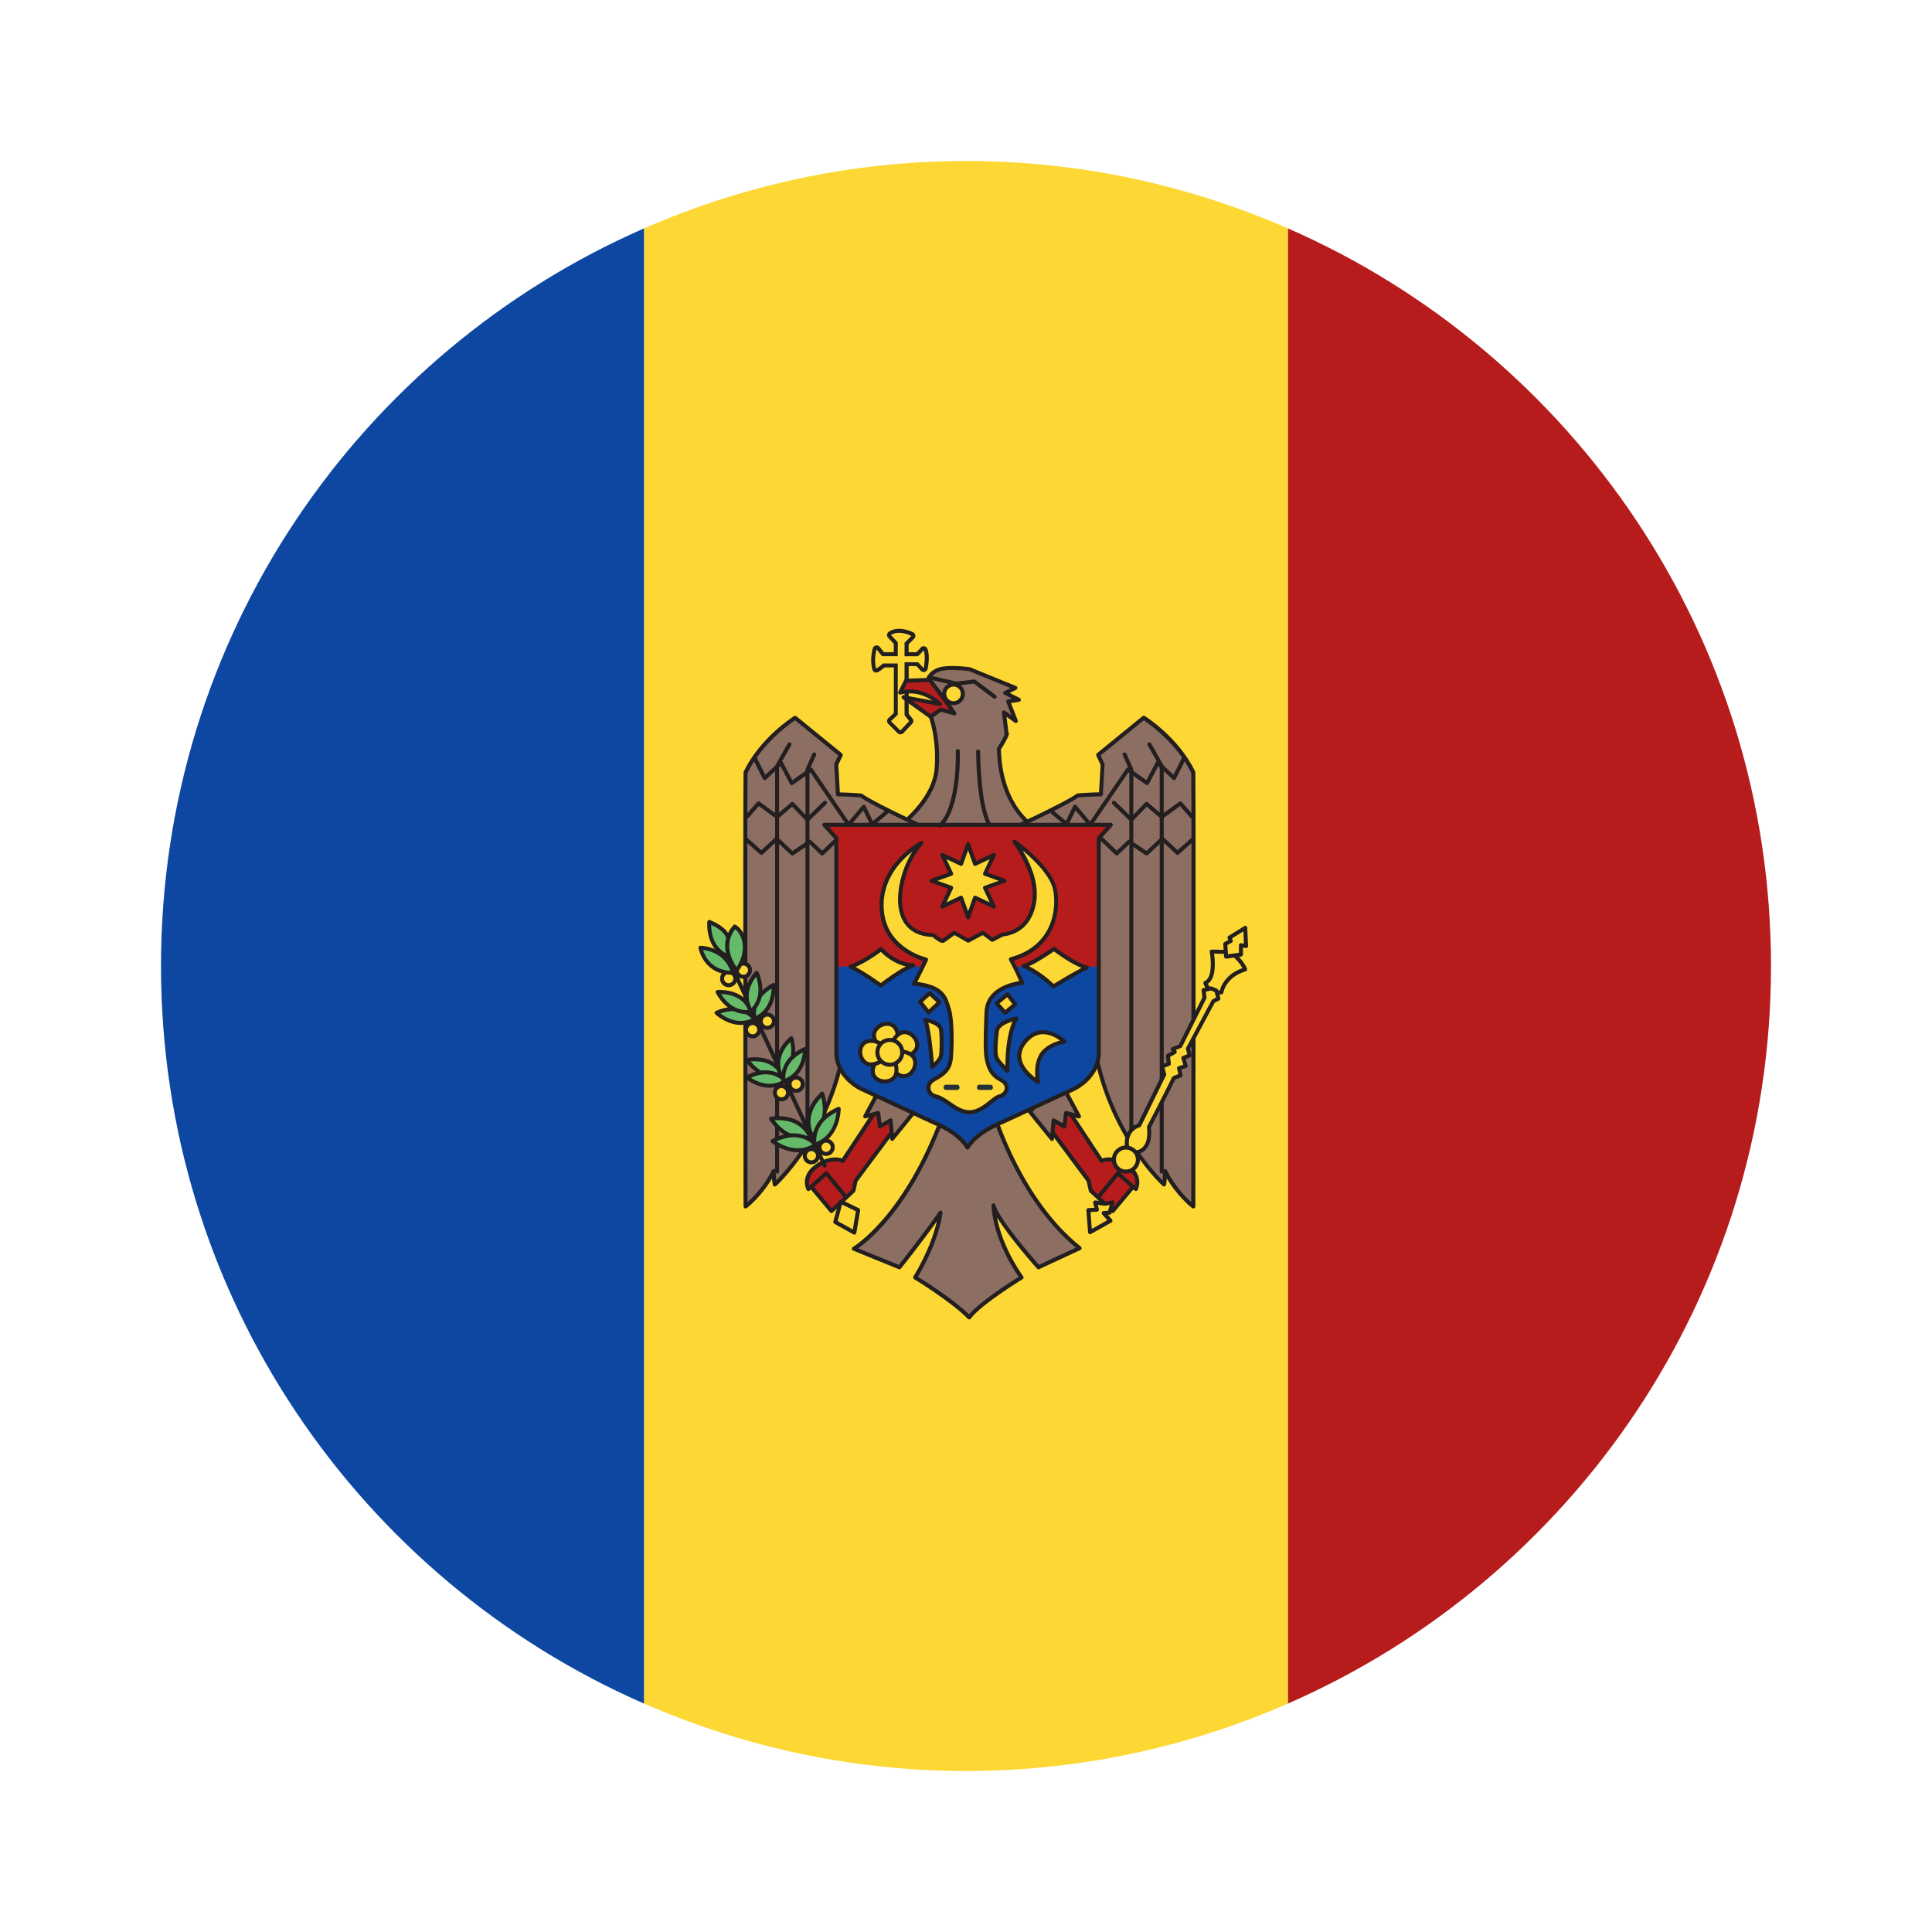 <?xml version="1.0" encoding="iso-8859-1"?>
<!-- Generator: Adobe Illustrator 26.0.1, SVG Export Plug-In . SVG Version: 6.00 Build 0)  -->
<svg version="1.1" id="Layer_1" xmlns="http://www.w3.org/2000/svg" xmlns:xlink="http://www.w3.org/1999/xlink" x="0px" y="0px"
	 viewBox="0 0 48 48" style="enable-background:new 0 0 48 48;" xml:space="preserve">
<g>
	<path style="fill:#FDD835;" d="M32,5.675C29.549,4.604,26.846,4,24,4s-5.549,0.604-8,1.675v36.649C18.451,43.396,21.154,44,24,44
		s5.549-0.604,8-1.675V5.675z"/>
</g>
<g>
	<path style="fill:#B71C1C;" d="M44,24c0-8.199-4.939-15.237-12-18.325v36.649C39.061,39.237,44,32.199,44,24z"/>
</g>
<g>
	<path style="fill:#0D47A1;" d="M4,24c0,8.199,4.939,15.237,12,18.325V5.675C8.939,8.763,4,15.801,4,24z"/>
</g>
<g>
	<g>
		<g>
			<path style="fill:#FDD835;" d="M22.369,18.197c-0.013,0-0.026-0.005-0.035-0.015l-0.232-0.231l0.169-0.229l-0.016-1.237
				l-0.312,0.049c0.011,0.004-0.06,0.07-0.15,0.121c-0.139-0.273-0.064-0.521-0.062-0.532l0.223,0.151l0.351-0.019l-0.05-0.298
				L22.1,15.812c0.071-0.118,0.147-0.14,0.235-0.14c0.168,0,0.323,0.079,0.33,0.083l-0.156,0.247l0.015,0.302l0.271-0.049
				c-0.011-0.001,0.036-0.035,0.114-0.13c0.153,0.184,0.09,0.473,0.087,0.484l-0.222-0.124l-0.301,0.016l0.05,1.267l0.105,0.116
				l-0.224,0.297C22.396,18.191,22.383,18.197,22.369,18.197L22.369,18.197z"/>
		</g>
		<g>
			<path style="fill:#231F20;" d="M22.336,15.722c0.158,0,0.306,0.077,0.306,0.077l-0.169,0.169v0.337H22.8
				c0,0,0.053-0.032,0.147-0.147c0.063,0.158,0,0.442,0,0.442l-0.137-0.147h-0.337v1.316l0.116,0.147l-0.221,0.232l-0.232-0.232
				l0.169-0.158v-1.274h-0.369c0,0-0.074,0.074-0.169,0.126c-0.063-0.232,0.011-0.474,0.011-0.474l0.137,0.168h0.39v-0.348
				l-0.169-0.179C22.197,15.737,22.267,15.722,22.336,15.722 M22.336,15.622c-0.098,0-0.184,0.025-0.255,0.073
				c-0.024,0.016-0.04,0.043-0.043,0.072c-0.003,0.029,0.007,0.058,0.027,0.079l0.141,0.15v0.208h-0.242l-0.107-0.132
				c-0.019-0.024-0.048-0.037-0.078-0.037c-0.006,0-0.013,0.001-0.019,0.002c-0.036,0.007-0.066,0.034-0.076,0.069
				c-0.003,0.011-0.081,0.273-0.011,0.529c0.008,0.03,0.029,0.054,0.058,0.066c0.012,0.005,0.026,0.008,0.039,0.008
				c0.017,0,0.034-0.004,0.049-0.013c0.068-0.038,0.125-0.084,0.159-0.114h0.23v1.131l-0.137,0.128
				c-0.02,0.018-0.031,0.044-0.032,0.071c0,0.027,0.01,0.053,0.029,0.072l0.232,0.232c0.019,0.019,0.044,0.029,0.071,0.029
				c0,0,0.001,0,0.001,0c0.027,0,0.053-0.011,0.071-0.031l0.221-0.232c0.034-0.036,0.037-0.092,0.006-0.131l-0.094-0.12v-1.182
				h0.193l0.107,0.116c0.019,0.021,0.046,0.032,0.073,0.032c0.009,0,0.018-0.001,0.026-0.003c0.036-0.01,0.063-0.039,0.071-0.075
				c0.007-0.032,0.068-0.32-0.005-0.501c-0.013-0.033-0.043-0.056-0.078-0.062c-0.005-0.001-0.01-0.001-0.015-0.001
				c-0.03,0-0.058,0.013-0.077,0.037c-0.048,0.059-0.084,0.093-0.104,0.111h-0.192v-0.196l0.139-0.139
				c0.023-0.023,0.033-0.055,0.028-0.086c-0.005-0.031-0.025-0.059-0.053-0.073C22.681,15.707,22.516,15.622,22.336,15.622
				L22.336,15.622z"/>
		</g>
	</g>
	<g>
		<path style="fill:#B71C1C;" d="M26.024,27.96l1.021,1.371l0.056,0.252l0.546,0.504l0.504-0.601l0.07,0.056
			c0,0,0.168-0.308-0.21-0.573c-0.378-0.266-0.643-0.126-0.643-0.126l-0.895-1.357L26.024,27.96z"/>
		<path style="fill:#231F20;" d="M27.646,30.137c-0.013,0-0.025-0.005-0.034-0.013l-0.545-0.504
			c-0.008-0.007-0.013-0.017-0.015-0.026l-0.054-0.241l-1.015-1.362c-0.015-0.02-0.013-0.047,0.004-0.064l0.448-0.475
			c0.01-0.011,0.021-0.02,0.041-0.016c0.015,0.001,0.029,0.01,0.037,0.022l0.873,1.322c0.095-0.031,0.338-0.075,0.653,0.146
			c0.409,0.288,0.227,0.635,0.225,0.639c-0.007,0.013-0.02,0.021-0.034,0.024c-0.012,0.005-0.029-0.001-0.041-0.01l-0.032-0.025
			l-0.472,0.564C27.675,30.131,27.657,30.139,27.646,30.137z M27.146,29.557l0.495,0.458l0.47-0.562
			c0.019-0.021,0.049-0.024,0.07-0.007l0.016,0.013c0.023-0.093,0.029-0.278-0.215-0.45c-0.345-0.242-0.582-0.127-0.592-0.123
			c-0.022,0.013-0.051,0.006-0.064-0.017l-0.86-1.304l-0.376,0.398l0.996,1.337c0.004,0.006,0.007,0.013,0.009,0.02L27.146,29.557z"
			/>
	</g>
	<g>
		<polygon style="fill:#8D6E63;" points="25.59,27.625 26.136,28.296 26.178,27.835 26.443,27.988 26.485,27.653 26.807,27.737 
			26.304,26.799 		"/>
		<path style="fill:#231F20;" d="M26.136,28.346c-0.015,0-0.029-0.007-0.039-0.019l-0.545-0.671
			c-0.016-0.019-0.015-0.046,0.001-0.063l0.713-0.825c0.011-0.014,0.023-0.021,0.043-0.018c0.017,0.002,0.031,0.012,0.039,0.026
			l0.503,0.937c0.009,0.018,0.008,0.039-0.005,0.055c-0.012,0.015-0.033,0.022-0.052,0.018l-0.267-0.07l-0.035,0.279
			c-0.002,0.017-0.013,0.031-0.027,0.039c-0.015,0.007-0.032,0.007-0.047-0.002l-0.198-0.114l-0.035,0.384
			c-0.002,0.02-0.016,0.037-0.035,0.043C26.146,28.345,26.141,28.346,26.136,28.346z M25.656,27.626l0.441,0.543l0.031-0.339
			c0.001-0.017,0.012-0.031,0.027-0.039c0.016-0.007,0.034-0.008,0.048,0.001l0.201,0.115l0.032-0.261
			c0.002-0.015,0.01-0.027,0.022-0.035c0.012-0.009,0.027-0.011,0.041-0.008l0.211,0.056l-0.415-0.771L25.656,27.626z"/>
	</g>
	<g>
		<path style="fill:#B71C1C;" d="M22.28,27.96l-1.021,1.371l-0.056,0.252l-0.546,0.504l-0.504-0.601l-0.07,0.056
			c0,0-0.168-0.308,0.21-0.573s0.643-0.126,0.643-0.126l0.895-1.357L22.28,27.96z"/>
		<path style="fill:#231F20;" d="M20.657,30.137c-0.009,0.002-0.029-0.006-0.039-0.018l-0.472-0.564l-0.032,0.025
			c-0.011,0.01-0.027,0.016-0.041,0.01c-0.015-0.003-0.027-0.012-0.034-0.024c-0.002-0.004-0.185-0.351,0.225-0.639
			c0.315-0.221,0.559-0.177,0.653-0.146l0.873-1.322c0.009-0.014,0.024-0.024,0.042-0.022c0.014,0,0.027,0.006,0.036,0.016
			l0.448,0.475c0.017,0.018,0.019,0.045,0.004,0.064l-1.015,1.362l-0.054,0.241c-0.002,0.01-0.007,0.02-0.015,0.026l-0.545,0.504
			C20.682,30.132,20.67,30.137,20.657,30.137z M20.154,29.436c0.014,0,0.028,0.006,0.039,0.018l0.47,0.562l0.495-0.458l0.053-0.236
			c0.001-0.007,0.004-0.014,0.009-0.02l0.996-1.337l-0.376-0.398l-0.86,1.304c-0.014,0.022-0.041,0.029-0.065,0.017
			c-0.009-0.004-0.246-0.12-0.591,0.123c-0.244,0.172-0.238,0.357-0.215,0.45l0.016-0.013
			C20.132,29.438,20.143,29.436,20.154,29.436z"/>
	</g>
	<g>
		<path style="fill:#8D6E63;" d="M24.709,27.723c0,0,0.629,2.112,2.112,3.287c-0.727,0.336-1.021,0.476-1.021,0.476
			s-1.021-1.147-1.119-1.539c0.056,0.937,0.699,1.79,0.699,1.79s-1.035,0.629-1.301,0.993c-0.406-0.42-1.343-0.993-1.343-0.993
			s0.518-0.811,0.629-1.609c-0.448,0.643-1.021,1.357-1.021,1.357l-1.133-0.462c0,0,1.273-0.727,2.21-3.287
			C23.786,27.793,24.709,27.723,24.709,27.723z"/>
		<path style="fill:#231F20;" d="M24.08,32.78c-0.014,0-0.026-0.005-0.036-0.015c-0.396-0.411-1.323-0.979-1.333-0.985
			c-0.012-0.007-0.02-0.019-0.023-0.031c-0.003-0.014,0-0.027,0.007-0.039c0.004-0.007,0.421-0.666,0.581-1.366
			c-0.417,0.582-0.886,1.166-0.891,1.173c-0.014,0.017-0.036,0.024-0.058,0.015l-1.133-0.462c-0.018-0.007-0.029-0.023-0.031-0.043
			c-0.001-0.019,0.008-0.037,0.025-0.046c0.013-0.008,1.269-0.752,2.188-3.262c0.008-0.021,0.024-0.033,0.055-0.032
			c0.353,0.059,1.266-0.014,1.275-0.014c0.021-0.001,0.045,0.014,0.052,0.035c0.006,0.021,0.643,2.111,2.096,3.263
			c0.013,0.011,0.021,0.027,0.019,0.045c-0.002,0.018-0.013,0.032-0.029,0.039c-0.727,0.336-1.021,0.476-1.021,0.476
			c-0.021,0.01-0.045,0.004-0.059-0.012c-0.035-0.038-0.696-0.783-0.994-1.274c0.148,0.788,0.646,1.456,0.651,1.463
			c0.008,0.012,0.012,0.025,0.009,0.04c-0.003,0.014-0.011,0.025-0.023,0.033c-0.01,0.006-1.03,0.628-1.286,0.979
			c-0.009,0.012-0.022,0.02-0.037,0.021C24.082,32.78,24.081,32.78,24.08,32.78z M22.806,31.721c0.184,0.114,0.896,0.567,1.27,0.935
			c0.276-0.329,1.036-0.81,1.233-0.933c-0.133-0.189-0.627-0.942-0.677-1.773c-0.001-0.025,0.017-0.049,0.042-0.053
			c0.025,0,0.05,0.013,0.056,0.038c0.085,0.342,0.927,1.312,1.083,1.489c0.092-0.043,0.375-0.177,0.915-0.426
			c-1.326-1.091-1.961-2.934-2.054-3.223c-0.176,0.013-0.875,0.058-1.218,0.016c-0.805,2.176-1.836,3.016-2.135,3.223l1.009,0.411
			c0.112-0.141,0.604-0.764,0.996-1.324c0.013-0.02,0.039-0.025,0.059-0.019c0.022,0.009,0.035,0.031,0.031,0.054
			C23.317,30.839,22.915,31.541,22.806,31.721z"/>
	</g>
	<g>
		<path style="fill:#8D6E63;" d="M25.902,20.682c0,0-1.043-0.411-1.085-2.075c0.253-0.4,0.19-0.39,0.19-0.39l-0.063-0.516
			l0.295,0.211l-0.19-0.484l0.263-0.042l-0.337-0.169l0.253-0.126l-1.137-0.463c0,0-0.537-0.074-0.769,0.011
			c-0.232,0.084-0.263,0.253-0.263,0.253l0.379,0.6l-0.326,0.274c0,0,0.221,0.548,0.158,1.338c-0.063,0.79-0.895,1.401-0.895,1.401
			L25.902,20.682z"/>
		<path style="fill:#231F20;" d="M25.902,20.731c-0.001,0-0.001,0-0.002,0l-3.528-0.179c-0.021-0.001-0.04-0.016-0.045-0.035
			c-0.006-0.021,0.001-0.042,0.018-0.055c0.008-0.006,0.814-0.606,0.875-1.364c0.061-0.768-0.153-1.31-0.155-1.315
			c-0.008-0.02-0.002-0.043,0.014-0.057l0.293-0.246l-0.356-0.563c-0.006-0.011-0.009-0.023-0.007-0.036
			c0.001-0.008,0.04-0.196,0.295-0.29c0.24-0.089,0.77-0.018,0.793-0.014c0.004,0.001,0.008,0.002,0.012,0.004l1.137,0.464
			c0.018,0.007,0.03,0.024,0.031,0.044c0.001,0.02-0.01,0.038-0.027,0.047l-0.163,0.081l0.248,0.124
			c0.02,0.01,0.03,0.031,0.027,0.053s-0.02,0.038-0.042,0.042l-0.202,0.032l0.167,0.426c0.008,0.021,0.002,0.044-0.016,0.058
			c-0.019,0.016-0.042,0.014-0.06,0.002l-0.202-0.146l0.047,0.387c0.019,0.028,0.039,0.068-0.187,0.427
			c0.047,1.596,1.043,2.01,1.053,2.014c0.022,0.01,0.036,0.033,0.03,0.058C25.946,20.715,25.926,20.731,25.902,20.731z
			 M22.508,20.46l3.188,0.161c-0.31-0.212-0.897-0.774-0.929-2.013c0-0.01,0.002-0.02,0.007-0.027
			c0.146-0.232,0.18-0.315,0.187-0.342c-0.002-0.005-0.004-0.01-0.005-0.016l-0.063-0.517c-0.002-0.02,0.007-0.039,0.024-0.049
			c0.017-0.012,0.038-0.009,0.055,0.002l0.158,0.113l-0.128-0.327c-0.006-0.015-0.004-0.03,0.003-0.043
			c0.008-0.014,0.021-0.022,0.036-0.025l0.11-0.018l-0.198-0.099c-0.017-0.009-0.027-0.026-0.027-0.045s0.011-0.036,0.027-0.045
			l0.154-0.076l-1.029-0.42c-0.06-0.008-0.534-0.065-0.739,0.009c-0.16,0.059-0.211,0.158-0.226,0.198l0.368,0.582
			c0.013,0.021,0.009,0.049-0.01,0.064l-0.3,0.251c0.047,0.134,0.204,0.636,0.149,1.326C23.268,19.748,22.738,20.264,22.508,20.46z"
			/>
	</g>
	<g>
		<path style="fill:#8D6E63;" d="M24.821,20.743c0,0,1.609-0.727,1.958-0.979c0.35-0.028,0.573-0.028,0.573-0.028l0.042-0.741
			l-0.112-0.238l1.133-0.923c0,0,0.825,0.518,1.231,1.357c0.014,0.993,0,10.784,0,10.784s-0.434-0.336-0.699-0.881
			c0,0.224-0.028,0.336-0.028,0.336s-1.217-1.077-1.664-3.105s-0.769-4.602-0.769-4.602L24.821,20.743z"/>
		<path style="fill:#231F20;" d="M29.646,30.024c-0.011,0-0.021-0.003-0.031-0.011c-0.016-0.012-0.361-0.282-0.625-0.734
			c-0.008,0.104-0.021,0.158-0.022,0.161c-0.004,0.018-0.017,0.031-0.034,0.036c-0.017,0.003-0.035,0.002-0.048-0.011
			c-0.012-0.011-1.234-1.11-1.68-3.131c-0.42-1.902-0.733-4.313-0.767-4.583l-1.644-0.966c-0.016-0.01-0.025-0.027-0.024-0.046
			s0.012-0.035,0.029-0.043c0.016-0.007,1.608-0.728,1.95-0.975c0.007-0.005,0.016-0.008,0.025-0.009
			c0.255-0.02,0.446-0.025,0.53-0.027l0.039-0.683l-0.106-0.226c-0.01-0.021-0.004-0.046,0.014-0.061l1.133-0.923
			c0.017-0.013,0.041-0.016,0.058-0.003c0.034,0.021,0.842,0.534,1.25,1.377c0.003,0.006,0.005,0.014,0.005,0.021
			c0.014,0.982,0,10.688,0,10.785c0,0.02-0.011,0.036-0.028,0.045C29.662,30.022,29.654,30.024,29.646,30.024z M28.947,29.044
			c0.019,0,0.037,0.011,0.045,0.028c0.189,0.388,0.468,0.67,0.604,0.794c0.001-1.072,0.013-9.683,0-10.664
			c-0.353-0.721-1.029-1.205-1.178-1.307l-1.074,0.875l0.095,0.202c0.003,0.008,0.005,0.016,0.004,0.024l-0.042,0.742
			c-0.001,0.026-0.023,0.047-0.05,0.047c-0.002,0-0.22,0.001-0.556,0.026c-0.325,0.227-1.528,0.781-1.868,0.937l1.582,0.93
			c0.013,0.008,0.022,0.021,0.024,0.037c0.003,0.025,0.327,2.595,0.769,4.598c0.378,1.714,1.321,2.753,1.582,3.013
			c0.006-0.054,0.012-0.131,0.012-0.232c0-0.023,0.016-0.044,0.039-0.049C28.94,29.044,28.943,29.044,28.947,29.044z"/>
	</g>
	<g>
		<polygon style="fill:#8D6E63;" points="22.713,27.625 22.168,28.296 22.126,27.835 21.86,27.988 21.818,27.653 21.497,27.737 
			22,26.799 		"/>
		<path style="fill:#231F20;" d="M22.168,28.346c-0.005,0-0.01-0.001-0.015-0.002c-0.02-0.006-0.033-0.023-0.035-0.043l-0.035-0.384
			l-0.198,0.114c-0.015,0.009-0.032,0.009-0.047,0.002c-0.015-0.008-0.025-0.022-0.027-0.039l-0.035-0.279l-0.267,0.07
			c-0.019,0.006-0.04-0.002-0.052-0.018c-0.013-0.016-0.014-0.037-0.005-0.055l0.503-0.937c0.008-0.015,0.022-0.024,0.039-0.026
			s0.033,0.004,0.043,0.018l0.713,0.825c0.016,0.018,0.017,0.045,0.001,0.063l-0.545,0.671
			C22.197,28.339,22.183,28.346,22.168,28.346z M22.126,27.785c0.008,0,0.016,0.002,0.023,0.006
			c0.015,0.008,0.025,0.022,0.027,0.039l0.031,0.339l0.441-0.543l-0.638-0.738l-0.415,0.771l0.211-0.056
			c0.014-0.003,0.028-0.001,0.041,0.008c0.012,0.008,0.02,0.021,0.022,0.035l0.032,0.261l0.201-0.115
			C22.109,27.787,22.117,27.785,22.126,27.785z"/>
	</g>
	<g>
		<path style="fill:#231F20;" d="M20.979,29.745c-0.015,0-0.029-0.006-0.039-0.019l-0.415-0.505l-0.338,0.301
			c-0.021,0.019-0.052,0.015-0.07-0.004c-0.019-0.021-0.017-0.052,0.004-0.07l0.377-0.336c0.01-0.01,0.023-0.01,0.037-0.013
			c0.014,0.001,0.026,0.008,0.035,0.019l0.448,0.546c0.018,0.021,0.015,0.053-0.007,0.07C21.001,29.741,20.99,29.745,20.979,29.745z
			"/>
	</g>
	<g>
		<path style="fill:#8D6E63;" d="M23.349,20.743c0,0-1.609-0.727-1.958-0.979c-0.35-0.028-0.573-0.028-0.573-0.028l-0.042-0.741
			l0.112-0.238l-1.133-0.923c0,0-0.825,0.518-1.231,1.357c-0.014,0.993,0,10.784,0,10.784s0.434-0.336,0.699-0.881
			c0,0.224,0.028,0.336,0.028,0.336s1.217-1.077,1.664-3.105c0.448-2.028,0.769-4.602,0.769-4.602L23.349,20.743z"/>
		<path style="fill:#231F20;" d="M18.523,30.024c-0.007,0-0.015-0.002-0.022-0.005c-0.017-0.009-0.028-0.025-0.028-0.045
			c0-0.098-0.014-9.803,0-10.785c0-0.007,0.001-0.015,0.005-0.021c0.407-0.843,1.215-1.355,1.25-1.377
			c0.017-0.013,0.042-0.01,0.058,0.003l1.133,0.923c0.018,0.015,0.023,0.04,0.014,0.061l-0.106,0.226l0.039,0.683
			c0.084,0.002,0.275,0.007,0.53,0.027c0.009,0.001,0.018,0.004,0.025,0.009c0.341,0.247,1.933,0.968,1.949,0.975
			c0.017,0.008,0.028,0.024,0.029,0.043s-0.008,0.036-0.024,0.046l-1.644,0.966c-0.034,0.27-0.347,2.681-0.767,4.583
			c-0.446,2.021-1.668,3.12-1.68,3.131c-0.013,0.012-0.032,0.013-0.048,0.011c-0.017-0.005-0.03-0.019-0.034-0.036
			c-0.001-0.003-0.014-0.057-0.022-0.161c-0.265,0.451-0.61,0.723-0.626,0.734C18.545,30.021,18.534,30.024,18.523,30.024z
			 M18.573,19.202c-0.013,0.981-0.001,9.592,0,10.664c0.136-0.124,0.416-0.406,0.605-0.794c0.01-0.021,0.034-0.033,0.056-0.027
			c0.023,0.005,0.039,0.025,0.039,0.049c0,0.102,0.006,0.179,0.012,0.232c0.26-0.261,1.203-1.299,1.582-3.013
			c0.441-2.003,0.765-4.572,0.768-4.598c0.002-0.016,0.011-0.029,0.024-0.037l1.582-0.93c-0.34-0.155-1.542-0.71-1.867-0.937
			c-0.335-0.025-0.554-0.026-0.556-0.026c-0.026,0-0.048-0.021-0.05-0.047l-0.042-0.742c0-0.009,0.001-0.017,0.004-0.024
			l0.095-0.202l-1.074-0.875C19.602,17.997,18.926,18.481,18.573,19.202z"/>
	</g>
	<g>
		<path style="fill:#231F20;" d="M19.307,29.157c-0.028,0-0.05-0.022-0.05-0.05V19.036c0-0.009,0.002-0.018,0.006-0.024l0.308-0.545
			c0.014-0.024,0.043-0.031,0.068-0.02c0.024,0.014,0.033,0.045,0.019,0.068l-0.302,0.533v10.059
			C19.356,29.135,19.334,29.157,19.307,29.157z"/>
	</g>
	<g>
		<path style="fill:#231F20;" d="M20.062,28.416c-0.028,0-0.05-0.022-0.05-0.05V19.12c0-0.007,0.001-0.014,0.004-0.021l0.168-0.377
			c0.011-0.025,0.041-0.036,0.066-0.025c0.025,0.012,0.037,0.041,0.025,0.066l-0.164,0.367v9.235
			C20.112,28.394,20.09,28.416,20.062,28.416z"/>
	</g>
	<g>
		<path style="fill:#231F20;" d="M21.083,20.541c-0.001,0-0.001,0-0.002,0c-0.016-0.001-0.03-0.009-0.039-0.021l-0.908-1.329
			l-0.434,0.307c-0.011,0.009-0.025,0.013-0.041,0.008c-0.014-0.004-0.026-0.013-0.033-0.025l-0.235-0.446l-0.358,0.333
			c-0.012,0.011-0.028,0.02-0.043,0.013c-0.016-0.002-0.029-0.013-0.036-0.026l-0.238-0.476c-0.012-0.024-0.002-0.055,0.022-0.067
			c0.026-0.01,0.056-0.002,0.067,0.022l0.208,0.416l0.357-0.332c0.012-0.011,0.028-0.018,0.042-0.013
			c0.016,0.002,0.029,0.012,0.036,0.025l0.239,0.454l0.429-0.304c0.011-0.008,0.023-0.013,0.038-0.008
			c0.013,0.002,0.025,0.01,0.033,0.021l0.9,1.317l0.335-0.397c0.01-0.014,0.027-0.018,0.044-0.018
			c0.017,0.002,0.031,0.013,0.039,0.028l0.182,0.375l0.3-0.252c0.021-0.018,0.053-0.015,0.07,0.006
			c0.018,0.021,0.015,0.053-0.006,0.07l-0.35,0.294c-0.012,0.01-0.029,0.014-0.042,0.011c-0.015-0.003-0.028-0.013-0.035-0.027
			l-0.176-0.364l-0.329,0.389C21.112,20.535,21.098,20.541,21.083,20.541z"/>
	</g>
	<g>
		<path style="fill:#231F20;" d="M20.062,20.415C20.062,20.415,20.062,20.415,20.062,20.415c-0.014,0-0.027-0.006-0.036-0.015
			l-0.345-0.358l-0.342,0.291c-0.019,0.014-0.043,0.016-0.062,0.002l-0.424-0.308l-0.25,0.287c-0.018,0.02-0.049,0.022-0.07,0.005
			c-0.021-0.019-0.023-0.05-0.005-0.071l0.28-0.321c0.017-0.019,0.046-0.022,0.067-0.007l0.43,0.312l0.348-0.296
			c0.02-0.016,0.051-0.015,0.068,0.003l0.342,0.356l0.398-0.386c0.02-0.019,0.05-0.019,0.071,0.001
			c0.019,0.021,0.019,0.052-0.001,0.071l-0.434,0.42C20.087,20.41,20.075,20.415,20.062,20.415z"/>
	</g>
	<g>
		<path style="fill:#231F20;" d="M19.685,21.254c-0.012,0-0.024-0.004-0.034-0.013l-0.357-0.332l-0.344,0.318
			c-0.019,0.017-0.048,0.019-0.067,0l-0.377-0.336c-0.021-0.019-0.022-0.05-0.004-0.07c0.018-0.02,0.05-0.023,0.07-0.004
			l0.344,0.306l0.344-0.319c0.02-0.018,0.049-0.018,0.068,0l0.362,0.337l0.401-0.271c0.02-0.014,0.045-0.011,0.062,0.005l0.273,0.26
			l0.329-0.316c0.02-0.019,0.051-0.02,0.071,0.002c0.019,0.02,0.019,0.051-0.001,0.07l-0.364,0.35c-0.019,0.018-0.049,0.019-0.069,0
			l-0.278-0.266l-0.4,0.271C19.704,21.251,19.694,21.254,19.685,21.254z"/>
	</g>
	<g>
		<path style="fill:#B71C1C;" d="M24.044,20.491h-0.009H20.48l0.299,0.333l0,5.34c0,0.318,0.207,0.679,0.616,0.887l1.754,0.813
			c0.396,0.163,0.712,0.366,0.887,0.638v0.009c0.001-0.002,0.003-0.003,0.004-0.004c0.001,0.002,0.003,0.003,0.004,0.004v-0.009
			c0.175-0.272,0.491-0.475,0.887-0.638l1.754-0.813c0.409-0.208,0.616-0.569,0.616-0.887v-5.34l0.298-0.333H24.044z"/>
	</g>
	<g>
		<path style="fill:#0D47A1;" d="M20.779,24.016v2.148c0,0.318,0.206,0.679,0.616,0.887l1.754,0.813
			c0.396,0.163,0.712,0.366,0.887,0.638v0.009c0.001-0.002,0.003-0.003,0.004-0.004c0.001,0.002,0.003,0.003,0.004,0.004v-0.009
			c0.175-0.272,0.491-0.475,0.887-0.638l1.754-0.813c0.409-0.208,0.616-0.569,0.616-0.887v-2.148H20.779z"/>
	</g>
	<g>
		<polygon style="fill:#FDD835;" points="24.052,20.974 24.226,21.463 24.694,21.24 24.472,21.709 24.96,21.883 24.472,22.056 
			24.694,22.525 24.226,22.302 24.052,22.791 23.878,22.302 23.41,22.525 23.633,22.056 23.144,21.883 23.633,21.709 23.41,21.24 
			23.878,21.463 		"/>
		<path style="fill:#231F20;" d="M24.052,22.841c-0.021,0-0.04-0.013-0.047-0.033l-0.155-0.436l-0.418,0.198
			c-0.019,0.011-0.042,0.006-0.057-0.01c-0.015-0.015-0.019-0.037-0.01-0.057l0.199-0.419l-0.437-0.155
			c-0.02-0.007-0.033-0.025-0.033-0.047s0.013-0.04,0.033-0.047l0.437-0.155l-0.199-0.419c-0.009-0.02-0.005-0.042,0.01-0.057
			c0.015-0.015,0.039-0.021,0.057-0.01l0.418,0.198l0.155-0.436c0.014-0.041,0.08-0.041,0.094,0l0.155,0.436l0.418-0.198
			c0.02-0.011,0.042-0.006,0.057,0.01c0.015,0.015,0.019,0.037,0.01,0.057l-0.199,0.419l0.437,0.155
			c0.02,0.007,0.033,0.025,0.033,0.047s-0.013,0.04-0.033,0.047l-0.437,0.155l0.199,0.419c0.009,0.02,0.005,0.042-0.01,0.057
			c-0.014,0.016-0.037,0.021-0.057,0.01l-0.418-0.198l-0.155,0.436C24.092,22.828,24.073,22.841,24.052,22.841z M23.878,22.253
			c0.006,0,0.013,0.001,0.019,0.004c0.013,0.005,0.023,0.016,0.028,0.029l0.127,0.355l0.127-0.355
			c0.004-0.014,0.015-0.024,0.028-0.029c0.013-0.006,0.028-0.006,0.041,0.001l0.341,0.162l-0.162-0.342
			c-0.006-0.013-0.007-0.027-0.001-0.041c0.005-0.013,0.016-0.022,0.03-0.027l0.356-0.127l-0.356-0.127
			c-0.014-0.005-0.024-0.015-0.03-0.027c-0.005-0.014-0.005-0.028,0.001-0.041l0.162-0.342l-0.341,0.162
			c-0.012,0.008-0.027,0.008-0.041,0.001c-0.013-0.005-0.023-0.016-0.028-0.029l-0.127-0.355l-0.127,0.355
			c-0.004,0.014-0.015,0.024-0.028,0.029c-0.012,0.007-0.028,0.007-0.041-0.001l-0.341-0.162l0.162,0.342
			c0.006,0.013,0.007,0.027,0.001,0.041c-0.005,0.013-0.016,0.022-0.03,0.027l-0.356,0.127l0.356,0.127
			c0.014,0.005,0.024,0.015,0.03,0.027c0.005,0.014,0.005,0.028-0.001,0.041l-0.162,0.342l0.341-0.162
			C23.864,22.254,23.871,22.253,23.878,22.253z"/>
	</g>
	<g>
		<path style="fill:#FDD835;" d="M22.894,20.942c-0.551,0.572-0.973,2.261,0.288,2.289c0.218,0.19,0.253,0.14,0.253,0.14
			l0.274-0.197l0.344,0.197l0.365-0.197l0.232,0.176l0.26-0.133c0,0,0.487-0.017,0.699-0.513c0.221-0.518,0.063-1.116-0.404-1.797
			c0,0,0.885,0.632,1.004,1.18s-0.049,1.467-1.095,1.748c0.183,0.33,0.281,0.583,0.281,0.583s-0.857,0.063-0.885,0.73
			c-0.028,0.667-0.028,1.011,0.007,1.166c0.035,0.154,0.077,0.372,0.344,0.513c0.267,0.14,0.133,0.379-0.028,0.414
			c-0.161,0.035-0.407,0.393-0.744,0.393s-0.576-0.33-0.821-0.386c-0.246-0.056-0.253-0.316-0.084-0.414s0.414-0.204,0.442-0.541
			c0.028-0.337,0.035-0.941-0.049-1.215c-0.084-0.274-0.126-0.569-0.864-0.639c0.154-0.288,0.295-0.597,0.295-0.597
			s-0.955-0.211-1.088-1.123C21.784,21.805,22.451,21.195,22.894,20.942z"/>
		<path style="fill:#231F20;" d="M24.087,27.683c-0.214,0-0.388-0.121-0.542-0.228c-0.103-0.071-0.199-0.139-0.291-0.159
			c-0.13-0.03-0.218-0.116-0.235-0.229c-0.017-0.11,0.037-0.219,0.137-0.276l0.05-0.028c0.161-0.092,0.344-0.195,0.368-0.474
			c0.026-0.318,0.037-0.924-0.047-1.196l-0.015-0.049c-0.075-0.253-0.146-0.492-0.806-0.555c-0.017-0.002-0.031-0.012-0.039-0.026
			s-0.008-0.032,0-0.047c0.114-0.214,0.222-0.44,0.269-0.541c-0.216-0.065-0.951-0.348-1.067-1.149
			c-0.125-0.854,0.435-1.503,1-1.826c0.023-0.013,0.05-0.006,0.064,0.013c0.015,0.02,0.014,0.047-0.003,0.065
			c-0.375,0.39-0.66,1.271-0.45,1.781c0.113,0.272,0.349,0.415,0.703,0.423c0.012,0,0.023,0.005,0.032,0.012
			c0.127,0.111,0.182,0.131,0.197,0.134l0.267-0.192c0.016-0.01,0.037-0.013,0.054-0.002l0.32,0.182l0.341-0.183
			c0.016-0.01,0.038-0.009,0.054,0.004l0.207,0.157l0.231-0.12c0.006-0.003,0.014-0.005,0.021-0.005
			c0.019-0.001,0.459-0.023,0.655-0.482c0.207-0.484,0.076-1.056-0.399-1.749c-0.014-0.021-0.011-0.047,0.006-0.064
			c0.018-0.016,0.045-0.018,0.064-0.005c0.037,0.026,0.902,0.649,1.023,1.209c0.105,0.482,0.012,1.465-1.07,1.791
			c0.163,0.301,0.25,0.522,0.253,0.532c0.006,0.016,0.004,0.032-0.004,0.045c-0.009,0.014-0.023,0.022-0.039,0.023
			c-0.033,0.003-0.812,0.068-0.838,0.683c-0.029,0.684-0.027,1.007,0.006,1.153l0.003,0.014c0.035,0.151,0.077,0.34,0.315,0.465
			c0.127,0.066,0.192,0.168,0.177,0.278c-0.015,0.108-0.106,0.205-0.217,0.229c-0.049,0.011-0.12,0.067-0.196,0.128
			C24.5,27.535,24.316,27.683,24.087,27.683z M22.79,24.396c0.659,0.082,0.743,0.366,0.818,0.618l0.015,0.048
			c0.088,0.286,0.078,0.908,0.051,1.233c-0.028,0.332-0.253,0.459-0.418,0.553l-0.048,0.027c-0.064,0.037-0.099,0.106-0.089,0.175
			c0.011,0.073,0.069,0.127,0.159,0.147c0.111,0.025,0.215,0.098,0.325,0.174c0.149,0.104,0.303,0.211,0.485,0.211
			c0.194,0,0.362-0.135,0.497-0.244c0.089-0.07,0.165-0.133,0.237-0.147c0.069-0.015,0.13-0.079,0.139-0.146
			c0.009-0.067-0.034-0.129-0.124-0.177c-0.279-0.146-0.332-0.377-0.366-0.53l-0.003-0.015c-0.035-0.155-0.038-0.485-0.008-1.179
			c0.024-0.589,0.653-0.736,0.863-0.77c-0.04-0.093-0.126-0.287-0.253-0.517c-0.007-0.014-0.008-0.03-0.002-0.044
			c0.006-0.014,0.018-0.024,0.033-0.028c1.067-0.287,1.16-1.231,1.06-1.69c-0.076-0.35-0.487-0.742-0.753-0.967
			c0.362,0.613,0.443,1.137,0.248,1.594c-0.205,0.481-0.651,0.536-0.731,0.542l-0.25,0.13c-0.017,0.007-0.038,0.007-0.053-0.005
			l-0.206-0.156l-0.337,0.181c-0.015,0.009-0.033,0.009-0.048-0.001l-0.316-0.18l-0.245,0.176c-0.008,0.007-0.021,0.014-0.039,0.016
			c-0.031,0.008-0.101-0.007-0.265-0.146c-0.481-0.017-0.687-0.272-0.775-0.484c-0.189-0.459-0.019-1.17,0.276-1.638
			c-0.329,0.259-0.81,0.778-0.697,1.553c0.127,0.867,1.04,1.08,1.049,1.082c0.015,0.003,0.027,0.013,0.034,0.026
			c0.006,0.014,0.007,0.029,0,0.043C23.05,23.865,22.929,24.131,22.79,24.396z"/>
	</g>
	<g>
		<path style="fill:#FDD835;" d="M21.89,23.582c0,0-0.414,0.323-0.758,0.435c0.316,0.147,0.751,0.47,0.751,0.47
			s0.484-0.386,0.807-0.506C22.234,23.975,21.89,23.582,21.89,23.582z"/>
		<path style="fill:#231F20;" d="M21.883,24.537c-0.01,0-0.021-0.003-0.03-0.01c-0.004-0.003-0.435-0.321-0.743-0.465
			c-0.019-0.008-0.03-0.027-0.029-0.048c0.001-0.021,0.015-0.038,0.034-0.045c0.332-0.108,0.739-0.424,0.743-0.427
			c0.021-0.018,0.051-0.013,0.068,0.006c0.003,0.004,0.336,0.376,0.764,0.384c0.024,0,0.044,0.018,0.048,0.041
			c0.004,0.024-0.009,0.048-0.032,0.056c-0.311,0.115-0.788,0.493-0.793,0.497C21.905,24.533,21.894,24.537,21.883,24.537z
			 M21.256,24.024c0.251,0.133,0.533,0.333,0.626,0.4c0.091-0.071,0.371-0.282,0.625-0.414c-0.308-0.069-0.541-0.278-0.623-0.361
			C21.788,23.721,21.518,23.913,21.256,24.024z"/>
	</g>
	<g>
		<path style="fill:#FDD835;" d="M26.187,23.575c0,0-0.569,0.4-0.758,0.421c0.407,0.169,0.744,0.513,0.744,0.513
			s0.569-0.351,0.828-0.47C26.664,23.947,26.187,23.575,26.187,23.575z"/>
		<path style="fill:#231F20;" d="M26.172,24.559c-0.013,0-0.026-0.005-0.036-0.015c-0.003-0.004-0.335-0.339-0.728-0.502
			c-0.021-0.009-0.034-0.03-0.03-0.053c0.003-0.022,0.021-0.04,0.043-0.043c0.145-0.017,0.58-0.303,0.735-0.412
			c0.018-0.013,0.042-0.013,0.06,0.002c0.005,0.003,0.474,0.366,0.797,0.454c0.02,0.005,0.035,0.022,0.037,0.044
			c0.002,0.021-0.01,0.041-0.029,0.05c-0.254,0.116-0.818,0.464-0.823,0.468C26.19,24.557,26.182,24.559,26.172,24.559z
			 M25.566,24.005c0.294,0.148,0.533,0.364,0.613,0.44c0.108-0.066,0.452-0.274,0.691-0.398c-0.276-0.11-0.589-0.337-0.686-0.41
			C26.082,23.708,25.775,23.915,25.566,24.005z"/>
	</g>
	<g>
		<path style="fill:#FDD835;" d="M25.25,25.303c0,0-0.457,0.093-0.484,0.311c-0.026,0.219-0.06,0.57,0,0.682
			s0.265,0.311,0.265,0.311S24.991,25.76,25.25,25.303z"/>
		<path style="fill:#231F20;" d="M25.031,26.658c-0.013,0-0.025-0.005-0.035-0.014c-0.009-0.009-0.212-0.206-0.274-0.324
			c-0.051-0.097-0.053-0.322-0.006-0.712c0.03-0.248,0.473-0.345,0.523-0.354c0.016-0.005,0.038,0.003,0.05,0.02
			c0.011,0.016,0.013,0.037,0.003,0.054c-0.248,0.439-0.212,1.271-0.212,1.279c0.001,0.021-0.011,0.039-0.029,0.048
			C25.045,26.657,25.038,26.658,25.031,26.658z M25.156,25.379c-0.137,0.043-0.326,0.127-0.34,0.241
			c-0.057,0.47-0.028,0.611-0.005,0.653c0.031,0.059,0.107,0.145,0.168,0.21C24.979,26.249,24.998,25.741,25.156,25.379z"/>
	</g>
	<g>
		<path style="fill:#FDD835;" d="M22.985,25.337c0,0,0.365,0.063,0.393,0.239c0.028,0.176,0.021,0.548,0,0.66
			s-0.218,0.274-0.218,0.274S23.09,25.562,22.985,25.337z"/>
		<path style="fill:#231F20;" d="M23.161,26.56c-0.007,0-0.013-0.001-0.02-0.004c-0.017-0.007-0.029-0.023-0.03-0.042
			c-0.001-0.01-0.071-0.941-0.171-1.155c-0.008-0.018-0.006-0.037,0.006-0.052c0.011-0.015,0.03-0.025,0.048-0.019
			c0.041,0.007,0.401,0.075,0.434,0.28c0.029,0.185,0.021,0.562,0,0.676c-0.024,0.127-0.214,0.286-0.235,0.304
			C23.184,26.556,23.172,26.56,23.161,26.56z M23.062,25.406c0.071,0.254,0.122,0.775,0.14,0.998
			c0.059-0.06,0.118-0.131,0.127-0.179c0.02-0.105,0.027-0.469,0-0.642C23.315,25.497,23.169,25.438,23.062,25.406z"/>
	</g>
	<g>
		<polygon style="fill:#FDD835;" points="23.096,24.673 22.858,24.889 23.071,25.155 23.343,24.899 		"/>
		<path style="fill:#231F20;" d="M23.071,25.204c-0.019,0-0.03-0.008-0.039-0.019l-0.212-0.265
			c-0.017-0.021-0.014-0.051,0.005-0.068l0.238-0.216c0.02-0.018,0.049-0.018,0.067,0l0.247,0.226
			c0.01,0.01,0.016,0.022,0.016,0.037c0,0.014-0.005,0.027-0.016,0.036l-0.272,0.255C23.096,25.199,23.083,25.204,23.071,25.204z
			 M22.927,24.896l0.149,0.186l0.193-0.182l-0.173-0.158L22.927,24.896z"/>
	</g>
	<g>
		<polygon style="fill:#FDD835;" points="25.03,24.701 24.761,24.927 24.97,25.162 25.221,24.953 		"/>
		<path style="fill:#231F20;" d="M24.97,25.211c-0.014,0-0.027-0.006-0.038-0.017l-0.208-0.234c-0.009-0.01-0.013-0.023-0.012-0.037
			s0.007-0.025,0.018-0.034l0.269-0.226c0.011-0.009,0.026-0.012,0.038-0.012c0.014,0.002,0.026,0.009,0.035,0.02l0.191,0.252
			c0.016,0.021,0.013,0.052-0.008,0.068l-0.252,0.208C24.992,25.207,24.981,25.211,24.97,25.211z M24.833,24.932l0.142,0.16
			l0.178-0.146l-0.131-0.172L24.833,24.932z"/>
	</g>
	<g>
		<path style="fill:#FDD835;" d="M26.446,25.878c0,0-0.421,0.063-0.583,0.344c-0.161,0.281-0.07,0.66-0.07,0.66
			s-0.772-0.442-0.337-0.99C25.892,25.344,26.446,25.878,26.446,25.878z"/>
		<path style="fill:#231F20;" d="M25.793,26.932c-0.009,0-0.017-0.002-0.025-0.007c-0.017-0.01-0.418-0.243-0.486-0.593
			c-0.031-0.161,0.014-0.32,0.135-0.472c0.13-0.164,0.284-0.253,0.458-0.265c0.324-0.017,0.594,0.235,0.605,0.246
			c0.014,0.014,0.019,0.033,0.013,0.052c-0.006,0.018-0.021,0.031-0.041,0.034c-0.004,0-0.399,0.062-0.546,0.318
			c-0.149,0.261-0.066,0.62-0.065,0.624c0.004,0.02-0.003,0.04-0.019,0.052C25.814,26.929,25.804,26.932,25.793,26.932z
			 M25.914,25.694c-0.011,0-0.021,0.001-0.032,0.001c-0.144,0.01-0.274,0.087-0.386,0.228c-0.101,0.127-0.14,0.259-0.115,0.39
			c0.04,0.209,0.229,0.377,0.345,0.464c-0.016-0.141-0.02-0.381,0.095-0.58c0.121-0.211,0.372-0.307,0.514-0.345
			C26.245,25.786,26.087,25.694,25.914,25.694z"/>
	</g>
	<g>
		<path style="fill:#FDD835;" d="M22.114,26.187c0,0-0.326-0.155-0.393-0.4c-0.084-0.309,0.465-0.53,0.569-0.147
			C22.36,25.899,22.114,26.187,22.114,26.187z"/>
		<path style="fill:#231F20;" d="M22.114,26.236c-0.007,0-0.015-0.001-0.021-0.005c-0.014-0.007-0.348-0.167-0.42-0.433
			c-0.028-0.104,0.002-0.211,0.084-0.293c0.097-0.099,0.244-0.139,0.366-0.109c0.106,0.028,0.183,0.109,0.215,0.229
			c0.076,0.281-0.175,0.58-0.186,0.593C22.143,26.23,22.128,26.236,22.114,26.236z M22.04,25.485c-0.075,0-0.156,0.033-0.212,0.091
			c-0.033,0.033-0.084,0.103-0.058,0.196c0.047,0.176,0.249,0.304,0.331,0.351c0.057-0.078,0.191-0.287,0.141-0.472
			c-0.023-0.085-0.073-0.14-0.144-0.158C22.079,25.488,22.06,25.485,22.04,25.485z"/>
	</g>
	<g>
		<path style="fill:#FDD835;" d="M22.076,26.168c0,0,0.058-0.357,0.275-0.489c0.273-0.167,0.639,0.299,0.3,0.505
			C22.421,26.324,22.076,26.168,22.076,26.168z"/>
		<path style="fill:#231F20;" d="M22.417,26.292c-0.184,0-0.351-0.074-0.361-0.078c-0.021-0.01-0.032-0.031-0.029-0.054
			c0.002-0.016,0.064-0.381,0.298-0.524c0.092-0.057,0.204-0.056,0.306-0.001c0.121,0.066,0.204,0.195,0.207,0.321
			c0.002,0.109-0.055,0.206-0.161,0.271C22.596,26.275,22.504,26.292,22.417,26.292z M22.133,26.137
			c0.09,0.033,0.329,0.104,0.491,0.004c0.075-0.046,0.114-0.108,0.112-0.183c-0.002-0.09-0.065-0.187-0.154-0.235
			c-0.042-0.023-0.124-0.052-0.207-0.001C22.221,25.816,22.154,26.045,22.133,26.137z"/>
	</g>
	<g>
		<path style="fill:#FDD835;" d="M22.082,26.139c0,0,0.351-0.083,0.557,0.066c0.259,0.188-0.031,0.705-0.352,0.471
			C22.07,26.518,22.082,26.139,22.082,26.139z"/>
		<path style="fill:#231F20;" d="M22.454,26.786c-0.066,0-0.133-0.022-0.196-0.069c-0.236-0.173-0.227-0.562-0.226-0.579
			c0-0.022,0.016-0.042,0.038-0.047c0.015-0.004,0.377-0.087,0.598,0.075c0.088,0.063,0.131,0.166,0.118,0.282
			c-0.014,0.137-0.102,0.263-0.217,0.313C22.532,26.778,22.493,26.786,22.454,26.786z M22.133,26.181
			c0.004,0.097,0.03,0.343,0.185,0.456c0.071,0.052,0.144,0.064,0.211,0.034c0.083-0.037,0.148-0.133,0.159-0.233
			c0.005-0.047,0.001-0.134-0.078-0.191C22.463,26.141,22.227,26.167,22.133,26.181z"/>
	</g>
	<g>
		<path style="fill:#FDD835;" d="M22.111,26.134c0,0,0.211,0.293,0.152,0.54c-0.075,0.311-0.663,0.241-0.569-0.145
			C21.757,26.268,22.111,26.134,22.111,26.134z"/>
		<path style="fill:#231F20;" d="M21.982,26.92c-0.098,0-0.194-0.035-0.26-0.098c-0.08-0.075-0.107-0.184-0.078-0.304
			c0.07-0.284,0.434-0.425,0.449-0.431c0.021-0.008,0.044-0.001,0.058,0.018c0.009,0.013,0.224,0.313,0.16,0.581
			c-0.026,0.105-0.104,0.185-0.216,0.217C22.059,26.914,22.021,26.92,21.982,26.92z M22.093,26.197
			c-0.087,0.041-0.305,0.159-0.351,0.345c-0.021,0.085-0.003,0.157,0.05,0.208c0.064,0.062,0.179,0.084,0.276,0.058
			c0.045-0.014,0.124-0.05,0.146-0.145C22.257,26.486,22.143,26.277,22.093,26.197z"/>
	</g>
	<g>
		<path style="fill:#FDD835;" d="M22.127,26.163c0,0-0.23,0.279-0.484,0.284c-0.32,0.007-0.401-0.58-0.005-0.587
			C21.907,25.854,22.127,26.163,22.127,26.163z"/>
		<path style="fill:#231F20;" d="M21.637,26.496c-0.105,0-0.199-0.056-0.258-0.153c-0.071-0.117-0.078-0.271-0.017-0.381
			c0.053-0.097,0.151-0.15,0.275-0.152c0.002,0,0.005,0,0.007,0c0.289,0,0.513,0.312,0.522,0.324
			c0.013,0.019,0.012,0.044-0.002,0.062c-0.01,0.012-0.247,0.296-0.521,0.301C21.642,26.496,21.639,26.496,21.637,26.496z
			 M21.645,25.909c-0.002,0-0.003,0-0.005,0c-0.088,0.002-0.154,0.036-0.189,0.102c-0.043,0.078-0.038,0.194,0.015,0.281
			c0.024,0.039,0.078,0.104,0.173,0.104c0.001,0,0.003,0,0.004,0c0.181-0.004,0.354-0.167,0.419-0.235
			C22,26.087,21.833,25.909,21.645,25.909z"/>
	</g>
	<g>
		<circle style="fill:#FDD835;" cx="22.107" cy="26.145" r="0.309"/>
		<path style="fill:#231F20;" d="M22.107,26.503c-0.198,0-0.359-0.161-0.359-0.358s0.161-0.358,0.359-0.358s0.359,0.161,0.359,0.358
			S22.306,26.503,22.107,26.503z M22.107,25.886c-0.143,0-0.259,0.116-0.259,0.259s0.116,0.259,0.259,0.259s0.259-0.116,0.259-0.259
			S22.25,25.886,22.107,25.886z"/>
	</g>
	<g>
		<circle style="fill:#FDD835;" cx="20.524" cy="28.504" r="0.165"/>
		<path style="fill:#231F20;" d="M20.524,28.719c-0.119,0-0.215-0.097-0.215-0.215s0.096-0.215,0.215-0.215s0.215,0.097,0.215,0.215
			S20.643,28.719,20.524,28.719z M20.524,28.389c-0.063,0-0.115,0.052-0.115,0.115s0.052,0.115,0.115,0.115s0.115-0.052,0.115-0.115
			S20.587,28.389,20.524,28.389z"/>
	</g>
	<g>
		<circle style="fill:#FDD835;" cx="20.159" cy="28.714" r="0.165"/>
		<path style="fill:#231F20;" d="M20.159,28.929c-0.119,0-0.215-0.097-0.215-0.215s0.096-0.215,0.215-0.215s0.215,0.097,0.215,0.215
			S20.278,28.929,20.159,28.929z M20.159,28.599c-0.063,0-0.115,0.052-0.115,0.115s0.052,0.115,0.115,0.115s0.115-0.052,0.115-0.115
			S20.223,28.599,20.159,28.599z"/>
	</g>
	<g>
		<circle style="fill:#FDD835;" cx="19.78" cy="26.938" r="0.165"/>
		<path style="fill:#231F20;" d="M19.78,27.152c-0.119,0-0.215-0.097-0.215-0.215s0.096-0.215,0.215-0.215s0.215,0.097,0.215,0.215
			S19.898,27.152,19.78,27.152z M19.78,26.822c-0.063,0-0.115,0.052-0.115,0.115s0.052,0.115,0.115,0.115s0.115-0.052,0.115-0.115
			S19.843,26.822,19.78,26.822z"/>
	</g>
	<g>
		<circle style="fill:#FDD835;" cx="19.415" cy="27.149" r="0.165"/>
		<path style="fill:#231F20;" d="M19.415,27.363c-0.118,0-0.214-0.097-0.214-0.215s0.096-0.215,0.214-0.215
			c0.119,0,0.215,0.097,0.215,0.215S19.533,27.363,19.415,27.363z M19.415,27.033c-0.063,0-0.115,0.052-0.115,0.115
			s0.052,0.115,0.115,0.115c0.063,0,0.115-0.052,0.115-0.115S19.478,27.033,19.415,27.033z"/>
	</g>
	<g>
		<circle style="fill:#FDD835;" cx="19.064" cy="25.372" r="0.165"/>
		<path style="fill:#231F20;" d="M19.064,25.587c-0.119,0-0.215-0.097-0.215-0.215s0.096-0.215,0.215-0.215
			c0.118,0,0.214,0.097,0.214,0.215S19.182,25.587,19.064,25.587z M19.064,25.257c-0.063,0-0.115,0.052-0.115,0.115
			s0.052,0.115,0.115,0.115c0.063,0,0.115-0.052,0.115-0.115S19.127,25.257,19.064,25.257z"/>
	</g>
	<g>
		<circle style="fill:#FDD835;" cx="18.699" cy="25.583" r="0.165"/>
		<path style="fill:#231F20;" d="M18.699,25.798c-0.119,0-0.215-0.097-0.215-0.215s0.096-0.215,0.215-0.215s0.215,0.097,0.215,0.215
			S18.817,25.798,18.699,25.798z M18.699,25.468c-0.063,0-0.115,0.052-0.115,0.115s0.052,0.115,0.115,0.115s0.115-0.052,0.115-0.115
			S18.762,25.468,18.699,25.468z"/>
	</g>
	<g>
		<circle style="fill:#FDD835;" cx="18.469" cy="24.103" r="0.165"/>
		<path style="fill:#231F20;" d="M18.469,24.318c-0.119,0-0.215-0.097-0.215-0.215s0.096-0.215,0.215-0.215s0.215,0.097,0.215,0.215
			S18.587,24.318,18.469,24.318z M18.469,23.988c-0.063,0-0.115,0.052-0.115,0.115s0.052,0.115,0.115,0.115s0.115-0.052,0.115-0.115
			S18.532,23.988,18.469,23.988z"/>
	</g>
	<g>
		<circle style="fill:#FDD835;" cx="18.104" cy="24.314" r="0.165"/>
		<path style="fill:#231F20;" d="M18.104,24.528c-0.119,0-0.215-0.097-0.215-0.215s0.096-0.215,0.215-0.215s0.215,0.097,0.215,0.215
			S18.222,24.528,18.104,24.528z M18.104,24.198c-0.063,0-0.115,0.052-0.115,0.115s0.052,0.115,0.115,0.115s0.115-0.052,0.115-0.115
			S18.167,24.198,18.104,24.198z"/>
	</g>
	<g>
		<path style="fill:#231F20;" d="M23.354,20.563c-0.013,0-0.026-0.005-0.036-0.016c-0.019-0.02-0.019-0.051,0.001-0.07
			c0.474-0.453,0.428-1.802,0.427-1.815c-0.001-0.027,0.021-0.051,0.048-0.052c0,0,0.001,0,0.002,0c0.027,0,0.049,0.021,0.05,0.048
			c0.002,0.058,0.048,1.408-0.458,1.892C23.378,20.559,23.366,20.563,23.354,20.563z"/>
	</g>
	<g>
		<path style="fill:#231F20;" d="M24.565,20.511c-0.018,0-0.036-0.01-0.044-0.026c-0.266-0.511-0.269-1.761-0.269-1.813
			c0-0.027,0.022-0.05,0.05-0.05s0.05,0.022,0.05,0.05c0,0.013,0.003,1.277,0.258,1.767c0.013,0.024,0.003,0.055-0.021,0.067
			C24.581,20.509,24.573,20.511,24.565,20.511z"/>
	</g>
	<g>
		<path style="fill:#231F20;" d="M24.712,17.361c-0.01,0-0.021-0.003-0.03-0.01l-0.49-0.367l-0.422,0.051
			c-0.006,0-0.012,0-0.017-0.001l-0.685-0.158c-0.027-0.006-0.044-0.033-0.038-0.061c0.006-0.025,0.034-0.042,0.06-0.037
			l0.676,0.156l0.434-0.052c0.012-0.001,0.026,0.002,0.036,0.01l0.506,0.379c0.022,0.017,0.027,0.048,0.01,0.07
			C24.743,17.354,24.728,17.361,24.712,17.361z"/>
	</g>
	<g>
		<path style="fill:#B71C1C;" d="M22.364,17.207l0.147-0.295l0.59-0.021l0.379,0.506l0.232,0.326l-0.337-0.095l-0.253,0.179
			l-0.674-0.484l0.906,0.169C23.354,17.491,22.943,17.059,22.364,17.207z"/>
		<path style="fill:#231F20;" d="M23.122,17.856c-0.01,0-0.021-0.003-0.029-0.009l-0.674-0.484
			c-0.019-0.014-0.026-0.039-0.017-0.061c0.009-0.021,0.029-0.037,0.055-0.029l0.709,0.132c-0.164-0.108-0.45-0.238-0.79-0.149
			c-0.02,0.005-0.039-0.003-0.051-0.018s-0.015-0.036-0.006-0.054l0.147-0.295c0.008-0.017,0.025-0.026,0.043-0.027l0.59-0.021
			c0.001,0,0.001,0,0.002,0c0.016,0,0.031,0.007,0.04,0.02l0.379,0.506l0.232,0.327c0.013,0.018,0.013,0.041,0,0.058
			c-0.012,0.018-0.033,0.028-0.055,0.02l-0.314-0.088l-0.233,0.165C23.142,17.854,23.132,17.856,23.122,17.856z M22.659,17.412
			l0.463,0.333l0.224-0.158c0.012-0.008,0.028-0.013,0.042-0.007l0.201,0.057l-0.15-0.211l-0.363-0.484l-0.534,0.02l-0.088,0.177
			c0.542-0.078,0.919,0.303,0.935,0.319c0.015,0.016,0.018,0.039,0.008,0.058c-0.01,0.02-0.029,0.031-0.053,0.025L22.659,17.412z"/>
	</g>
	<g>
		<circle style="fill:#FDD835;" cx="23.691" cy="17.238" r="0.232"/>
		<path style="fill:#231F20;" d="M23.69,17.52c-0.155,0-0.281-0.126-0.281-0.281s0.126-0.281,0.281-0.281s0.282,0.126,0.282,0.281
			S23.846,17.52,23.69,17.52z M23.69,17.057c-0.1,0-0.182,0.082-0.182,0.182s0.082,0.182,0.182,0.182s0.182-0.082,0.182-0.182
			S23.791,17.057,23.69,17.057z"/>
	</g>
	<g>
		<path style="fill:#231F20;" d="M28.863,29.157c-0.028,0-0.05-0.022-0.05-0.05V19.049l-0.301-0.533
			c-0.014-0.023-0.005-0.055,0.019-0.068c0.024-0.012,0.054-0.005,0.068,0.02l0.308,0.545c0.004,0.008,0.006,0.016,0.006,0.024
			v10.071C28.913,29.135,28.891,29.157,28.863,29.157z"/>
	</g>
	<g>
		<path style="fill:#231F20;" d="M28.108,28.416c-0.028,0-0.05-0.022-0.05-0.05v-9.235l-0.164-0.367
			c-0.011-0.025,0-0.055,0.025-0.066c0.025-0.012,0.054,0,0.066,0.025l0.168,0.377c0.002,0.007,0.004,0.014,0.004,0.021v9.246
			C28.158,28.394,28.136,28.416,28.108,28.416z"/>
	</g>
	<g>
		<path style="fill:#231F20;" d="M27.087,20.541c-0.015,0-0.029-0.006-0.038-0.018l-0.328-0.389l-0.176,0.364
			c-0.007,0.015-0.02,0.024-0.035,0.027c-0.014,0.004-0.03,0-0.042-0.011l-0.35-0.294c-0.021-0.018-0.024-0.049-0.006-0.07
			c0.018-0.021,0.049-0.024,0.07-0.006l0.3,0.252l0.182-0.375c0.007-0.016,0.022-0.026,0.039-0.028
			c0.015,0.001,0.034,0.004,0.044,0.018l0.335,0.397l0.9-1.317c0.008-0.011,0.02-0.019,0.033-0.021c0.013-0.005,0.027,0,0.038,0.008
			l0.429,0.304l0.239-0.454c0.007-0.014,0.021-0.023,0.036-0.025c0.016-0.005,0.031,0.002,0.042,0.013l0.356,0.332l0.208-0.416
			c0.012-0.024,0.043-0.032,0.067-0.022c0.024,0.013,0.035,0.043,0.022,0.067l-0.238,0.476c-0.007,0.014-0.021,0.024-0.036,0.026
			c-0.016,0.007-0.032-0.002-0.043-0.013l-0.357-0.333l-0.235,0.446c-0.007,0.013-0.019,0.021-0.033,0.025
			c-0.015,0.003-0.03,0-0.041-0.008l-0.434-0.307l-0.908,1.329C27.119,20.533,27.102,20.537,27.087,20.541z"/>
	</g>
	<g>
		<path style="fill:#231F20;" d="M28.108,20.415c-0.013,0-0.025-0.005-0.035-0.014l-0.434-0.42c-0.02-0.02-0.021-0.051-0.001-0.071
			c0.02-0.019,0.051-0.02,0.071-0.001l0.398,0.386l0.343-0.356c0.019-0.018,0.05-0.019,0.068-0.003l0.348,0.296l0.43-0.312
			c0.021-0.017,0.05-0.012,0.067,0.007l0.28,0.321c0.018,0.021,0.016,0.053-0.005,0.071c-0.021,0.018-0.052,0.015-0.07-0.005
			l-0.25-0.287l-0.424,0.308c-0.019,0.014-0.045,0.012-0.062-0.002l-0.342-0.291L28.144,20.4
			C28.135,20.409,28.122,20.415,28.108,20.415C28.108,20.415,28.108,20.415,28.108,20.415z"/>
	</g>
	<g>
		<path style="fill:#231F20;" d="M28.486,21.254c-0.01,0-0.02-0.003-0.028-0.009l-0.4-0.271l-0.279,0.266
			c-0.021,0.02-0.051,0.017-0.069,0l-0.363-0.35c-0.02-0.02-0.021-0.051-0.001-0.071c0.019-0.02,0.051-0.019,0.071-0.001
			l0.329,0.316l0.273-0.26c0.018-0.015,0.044-0.018,0.062-0.005l0.401,0.271l0.362-0.337c0.02-0.018,0.049-0.018,0.068,0
			l0.344,0.319l0.344-0.306c0.02-0.02,0.051-0.016,0.071,0.004c0.018,0.021,0.016,0.052-0.004,0.07l-0.378,0.336
			c-0.019,0.019-0.048,0.017-0.067,0l-0.343-0.318l-0.357,0.332C28.51,21.25,28.498,21.254,28.486,21.254z"/>
	</g>
	<g>
		<path style="fill:#231F20;" d="M27.325,29.745c-0.011,0-0.022-0.004-0.032-0.011c-0.021-0.018-0.024-0.05-0.007-0.07l0.448-0.546
			c0.01-0.012,0.024-0.019,0.039-0.019c0.012,0,0.024,0.004,0.033,0.013l0.377,0.336c0.021,0.019,0.022,0.05,0.004,0.07
			c-0.019,0.019-0.051,0.022-0.07,0.004l-0.338-0.301l-0.415,0.505C27.354,29.739,27.339,29.745,27.325,29.745z"/>
	</g>
	<g>
		<path style="fill:#FDD835;" d="M30.104,23.641c0,0,0.126,0.663-0.158,0.779c0.116,0.316,0.4,0.232,0.4,0.232
			s0.063-0.411,0.59-0.569c-0.105-0.253-0.369-0.432-0.369-0.432L30.104,23.641z"/>
		<path style="fill:#231F20;" d="M30.263,24.714c-0.123,0-0.284-0.058-0.364-0.275c-0.009-0.025,0.003-0.054,0.028-0.063
			c0.202-0.083,0.161-0.551,0.128-0.724c-0.002-0.016,0.001-0.03,0.011-0.042c0.009-0.012,0.023-0.018,0.038-0.018
			c0,0,0.001,0,0.001,0l0.463,0.011c0.01,0,0.019,0.003,0.027,0.009c0.011,0.007,0.276,0.189,0.387,0.453
			c0.005,0.014,0.005,0.028-0.001,0.041c-0.006,0.013-0.018,0.022-0.031,0.026c-0.488,0.146-0.552,0.513-0.555,0.528
			c-0.003,0.019-0.017,0.035-0.035,0.04C30.334,24.708,30.3,24.714,30.263,24.714z M30.01,24.443
			c0.084,0.176,0.23,0.175,0.295,0.167c0.027-0.104,0.142-0.408,0.562-0.557c-0.095-0.183-0.27-0.317-0.316-0.352l-0.388-0.009
			C30.187,23.856,30.227,24.301,30.01,24.443z"/>
	</g>
	<g>
		<polygon style="fill:#FDD835;" points="30.936,23.052 30.547,23.294 30.578,23.378 30.441,23.452 30.462,23.768 30.831,23.715 
			30.831,23.484 30.957,23.505 		"/>
		<path style="fill:#231F20;" d="M30.462,23.817c-0.011,0-0.022-0.004-0.031-0.011c-0.011-0.009-0.018-0.021-0.019-0.036
			l-0.021-0.315c-0.001-0.02,0.009-0.037,0.026-0.047l0.099-0.054L30.5,23.312c-0.008-0.022,0-0.048,0.021-0.06l0.39-0.242
			c0.013-0.012,0.033-0.012,0.05-0.002c0.016,0.008,0.026,0.023,0.026,0.042l0.021,0.453c0.001,0.015-0.005,0.029-0.017,0.039
			c-0.012,0.011-0.026,0.017-0.042,0.012l-0.068-0.011v0.172c0,0.024-0.018,0.046-0.042,0.05l-0.369,0.053
			C30.467,23.817,30.465,23.817,30.462,23.817z M30.494,23.48l0.015,0.229l0.272-0.038v-0.188c0-0.015,0.006-0.028,0.018-0.038
			s0.025-0.017,0.041-0.011l0.065,0.011l-0.014-0.306l-0.283,0.175l0.017,0.046c0.009,0.023-0.001,0.05-0.023,0.062L30.494,23.48z"
			/>
	</g>
	<g>
		<path style="fill:#FDD835;" d="M30.094,24.558l-0.19,0.042l0.021,0.19l-0.6,1.201l-0.19,0.074l0.053,0.074l-0.169,0.095l0.021,0.2
			l-0.169,0.063l0.053,0.2l-0.621,1.264c0,0-0.411,0.095-0.284,0.621c0.126,0.527,0.169,0.053,0.169,0.053s0.432,0.021,0.358-0.632
			c0.326-0.621,0.621-1.222,0.621-1.222l0.169-0.063l-0.042-0.179l0.169-0.053l-0.063-0.2l0.158-0.063l-0.042-0.169l0.632-1.18
			l0.126-0.063l-0.053-0.2L30.094,24.558z"/>
		<path style="fill:#231F20;" d="M28.123,28.88c-0.062,0-0.102-0.077-0.153-0.287c-0.046-0.191-0.03-0.353,0.048-0.478
			c0.079-0.128,0.199-0.181,0.25-0.198l0.603-1.227l-0.048-0.183c-0.006-0.024,0.007-0.051,0.031-0.06l0.132-0.049l-0.017-0.162
			c-0.002-0.02,0.008-0.039,0.025-0.049l0.12-0.067l-0.021-0.028c-0.009-0.013-0.012-0.029-0.007-0.044s0.016-0.026,0.03-0.032
			l0.172-0.066l0.585-1.17l-0.02-0.175c-0.003-0.025,0.014-0.049,0.039-0.055l0.189-0.042c0.01-0.001,0.021-0.001,0.03,0.003
			l0.126,0.053c0.015,0.006,0.025,0.019,0.029,0.033l0.053,0.2c0.006,0.022-0.005,0.047-0.026,0.058l-0.112,0.056l-0.615,1.149
			l0.037,0.149c0.006,0.023-0.006,0.049-0.03,0.058l-0.115,0.047l0.049,0.156c0.004,0.013,0.002,0.026-0.003,0.038
			c-0.006,0.012-0.017,0.021-0.029,0.024l-0.125,0.039l0.032,0.133c0.005,0.024-0.008,0.05-0.031,0.059l-0.15,0.057
			c-0.051,0.104-0.317,0.64-0.606,1.191c0.025,0.247-0.017,0.432-0.126,0.549c-0.082,0.088-0.181,0.113-0.238,0.12
			C28.206,28.891,28.146,28.882,28.123,28.88z M28.932,26.526l0.041,0.156c0.003,0.012,0.002,0.024-0.003,0.035l-0.621,1.264
			c-0.007,0.013-0.019,0.022-0.033,0.026c-0.015,0.003-0.36,0.093-0.248,0.562c0.021,0.09,0.039,0.143,0.051,0.174
			c0.008-0.031,0.015-0.074,0.019-0.114c0.002-0.025,0.024-0.045,0.05-0.045c0.001,0,0,0,0.005,0c0.019,0,0.124-0.004,0.206-0.093
			c0.09-0.098,0.123-0.26,0.097-0.483c-0.001-0.01,0.001-0.021,0.005-0.029c0.322-0.614,0.618-1.214,0.621-1.221
			c0.006-0.011,0.016-0.02,0.027-0.024l0.127-0.048l-0.032-0.136c-0.006-0.025,0.009-0.052,0.034-0.06l0.121-0.038L29.351,26.3
			c-0.008-0.024,0.005-0.052,0.029-0.061l0.117-0.048l-0.031-0.126c-0.003-0.012-0.001-0.024,0.004-0.035l0.632-1.18
			c0.005-0.009,0.012-0.017,0.021-0.021l0.09-0.045l-0.036-0.137l-0.089-0.038l-0.13,0.029l0.016,0.145
			c0.001,0.01-0.001,0.02-0.005,0.028l-0.6,1.201c-0.006,0.011-0.015,0.02-0.027,0.024l-0.13,0.05l0.015,0.021
			c0.008,0.012,0.011,0.026,0.008,0.04s-0.012,0.026-0.024,0.033l-0.14,0.078l0.018,0.168c0.002,0.022-0.011,0.044-0.032,0.052
			L28.932,26.526z"/>
	</g>
	<g>
		<polygon style="fill:#FDD835;" points="27.45,29.908 27.208,29.876 27.25,30.055 27.04,30.066 27.082,30.613 27.587,30.329 
			27.419,30.139 27.566,30.129 27.64,29.876 		"/>
		<path style="fill:#231F20;" d="M27.082,30.663c-0.008,0-0.016-0.002-0.023-0.006c-0.015-0.008-0.025-0.023-0.026-0.04
			l-0.042-0.548c-0.001-0.014,0.003-0.027,0.012-0.037c0.009-0.01,0.022-0.017,0.035-0.017l0.151-0.007l-0.029-0.121
			c-0.003-0.017,0-0.033,0.012-0.045c0.011-0.013,0.023-0.016,0.044-0.017l0.234,0.031l0.183-0.03
			c0.018-0.008,0.034,0.003,0.045,0.016c0.012,0.013,0.016,0.03,0.011,0.047l-0.074,0.253c-0.006,0.021-0.023,0.035-0.044,0.036
			l-0.046,0.004l0.102,0.113c0.01,0.012,0.014,0.026,0.012,0.041c-0.002,0.016-0.012,0.028-0.025,0.036l-0.505,0.284
			C27.099,30.661,27.09,30.663,27.082,30.663z M27.093,30.113l0.033,0.418l0.383-0.215l-0.127-0.144
			c-0.012-0.015-0.016-0.034-0.009-0.052s0.024-0.03,0.043-0.031l0.113-0.008l0.042-0.144l-0.111,0.019
			c-0.005,0.002-0.01,0.001-0.015,0.001l-0.17-0.022l0.026,0.108c0.003,0.015,0,0.03-0.009,0.042
			c-0.009,0.012-0.023,0.019-0.038,0.02L27.093,30.113z"/>
	</g>
	<g>
		<polygon style="fill:#FDD835;" points="20.889,29.855 20.752,30.361 21.226,30.624 21.321,30.066 		"/>
		<path style="fill:#231F20;" d="M21.226,30.674c-0.008,0-0.017-0.002-0.024-0.006l-0.474-0.264c-0.02-0.012-0.03-0.035-0.024-0.057
			l0.137-0.505c0.004-0.015,0.014-0.026,0.028-0.033c0.013-0.006,0.03-0.005,0.042,0.001l0.432,0.21
			c0.02,0.01,0.031,0.031,0.027,0.054l-0.095,0.559c-0.003,0.016-0.013,0.029-0.028,0.036
			C21.241,30.673,21.233,30.674,21.226,30.674z M20.811,30.336l0.377,0.21l0.077-0.452l-0.344-0.167L20.811,30.336z"/>
	</g>
	<g>
		<path style="fill:#231F20;" d="M20.489,29.01c-0.019,0-0.037-0.011-0.045-0.028l-2.265-4.855
			c-0.012-0.025-0.001-0.055,0.024-0.066c0.025-0.013,0.055-0.001,0.066,0.023l2.265,4.855c0.012,0.025,0.001,0.055-0.024,0.066
			C20.503,29.009,20.497,29.01,20.489,29.01z"/>
	</g>
	<g>
		<path style="fill:#66BB6A;" d="M17.624,22.904c0,0-0.074,0.632,0.453,0.853C18.162,23.368,18.151,23.125,17.624,22.904z"/>
		<path style="fill:#231F20;" d="M18.077,23.808c-0.006,0-0.013-0.001-0.02-0.004c-0.554-0.233-0.483-0.898-0.483-0.905
			c0.002-0.016,0.011-0.029,0.024-0.037c0.014-0.009,0.031-0.01,0.045-0.003c0.578,0.242,0.564,0.53,0.482,0.91
			c-0.003,0.015-0.013,0.026-0.026,0.033C18.093,23.806,18.085,23.808,18.077,23.808z M17.67,22.979
			c-0.001,0.154,0.032,0.528,0.371,0.706C18.105,23.355,18.074,23.165,17.67,22.979z"/>
	</g>
	<g>
		<path style="fill:#66BB6A;" d="M17.803,25.163c0,0,0.459,0.441,0.953,0.155C18.496,25.016,18.13,25.021,17.803,25.163z"/>
		<path style="fill:#231F20;" d="M18.408,25.464c-0.359,0-0.636-0.261-0.64-0.265c-0.012-0.012-0.018-0.028-0.015-0.045
			s0.014-0.03,0.029-0.037c0.402-0.177,0.77-0.112,1.011,0.169c0.01,0.011,0.014,0.026,0.011,0.041s-0.011,0.027-0.024,0.034
			C18.652,25.436,18.526,25.464,18.408,25.464z M17.899,25.179c0.128,0.097,0.436,0.281,0.775,0.126
			C18.425,25.058,18.109,25.105,17.899,25.179z"/>
	</g>
	<g>
		<path style="fill:#66BB6A;" d="M18.561,26.334c0,0,0.339,0.538,0.888,0.38C19.27,26.358,18.913,26.275,18.561,26.334z"/>
		<path style="fill:#231F20;" d="M19.25,26.794c-0.454,0-0.729-0.429-0.732-0.434c-0.009-0.014-0.01-0.031-0.003-0.047
			s0.021-0.026,0.037-0.029c0.433-0.071,0.774,0.077,0.941,0.408c0.007,0.014,0.007,0.029,0.001,0.043
			c-0.006,0.013-0.018,0.023-0.032,0.027C19.388,26.784,19.317,26.794,19.25,26.794z M18.65,26.372
			c0.102,0.127,0.361,0.382,0.723,0.31C19.189,26.382,18.872,26.354,18.65,26.372z"/>
	</g>
	<g>
		<path style="fill:#66BB6A;" d="M18.557,26.769c0,0,0.491,0.405,0.962,0.083C19.238,26.569,18.873,26.602,18.557,26.769z"/>
		<path style="fill:#231F20;" d="M19.126,27.025c-0.333,0-0.598-0.215-0.602-0.219c-0.013-0.01-0.02-0.026-0.018-0.043
			c0.002-0.017,0.012-0.031,0.026-0.039c0.388-0.206,0.76-0.17,1.021,0.092c0.011,0.011,0.016,0.025,0.015,0.04
			s-0.009,0.028-0.021,0.036C19.405,26.99,19.26,27.025,19.126,27.025z M18.654,26.777c0.135,0.087,0.458,0.249,0.783,0.066
			C19.169,26.616,18.856,26.687,18.654,26.777z"/>
	</g>
	<g>
		<path style="fill:#66BB6A;" d="M19.157,27.793c0,0,0.359,0.615,0.979,0.459C19.949,27.847,19.553,27.741,19.157,27.793z"/>
		<path style="fill:#231F20;" d="M19.938,28.327c-0.521,0-0.821-0.503-0.824-0.509c-0.009-0.015-0.009-0.032-0.002-0.048
			c0.007-0.015,0.022-0.024,0.038-0.027c0.488-0.065,0.859,0.114,1.031,0.488c0.006,0.013,0.006,0.028,0,0.042
			c-0.006,0.014-0.018,0.023-0.033,0.027C20.075,28.319,20.005,28.327,19.938,28.327z M19.245,27.834
			c0.105,0.143,0.388,0.449,0.817,0.383C19.865,27.859,19.497,27.818,19.245,27.834z"/>
	</g>
	<g>
		<path style="fill:#66BB6A;" d="M19.194,28.35c0,0,0.552,0.45,1.077,0.086C19.955,28.122,19.547,28.162,19.194,28.35z"/>
		<path style="fill:#231F20;" d="M19.828,28.627c-0.367,0-0.661-0.234-0.666-0.237c-0.013-0.011-0.02-0.027-0.018-0.044
			s0.011-0.031,0.026-0.039c0.43-0.229,0.844-0.194,1.136,0.095c0.011,0.01,0.016,0.024,0.015,0.04
			c-0.001,0.015-0.009,0.027-0.021,0.036C20.141,28.588,19.978,28.627,19.828,28.627z M19.291,28.358
			c0.149,0.096,0.524,0.288,0.899,0.071C19.881,28.164,19.521,28.254,19.291,28.358z"/>
	</g>
	<g>
		<path style="fill:#66BB6A;" d="M17.83,24.646c0,0,0.267,0.577,0.832,0.491C18.53,24.76,18.187,24.632,17.83,24.646z"/>
		<path style="fill:#231F20;" d="M18.549,25.195c-0.514,0-0.762-0.523-0.765-0.528c-0.007-0.016-0.006-0.033,0.003-0.048
			c0.018-0.027,0.058-0.024,0.09-0.024c0.413,0,0.714,0.189,0.832,0.525c0.005,0.014,0.003,0.029-0.004,0.042
			c-0.008,0.013-0.021,0.021-0.036,0.024C18.628,25.192,18.588,25.195,18.549,25.195z M17.915,24.695
			c0.081,0.132,0.288,0.4,0.633,0.4c0.014,0,0.028-0.001,0.043-0.002C18.448,24.773,18.136,24.702,17.915,24.695z"/>
	</g>
	<g>
		<path style="fill:#66BB6A;" d="M19.22,24.471c0,0,0.057,0.634-0.475,0.841C18.671,24.92,18.904,24.637,19.22,24.471z"/>
		<path style="fill:#231F20;" d="M18.745,25.361c-0.008,0-0.017-0.002-0.024-0.006c-0.013-0.008-0.022-0.021-0.025-0.034
			c-0.069-0.364,0.114-0.69,0.5-0.895c0.016-0.007,0.034-0.007,0.047,0c0.015,0.008,0.024,0.022,0.026,0.039
			c0,0.007,0.055,0.674-0.506,0.893C18.757,25.36,18.751,25.361,18.745,25.361z M19.171,24.557
			c-0.188,0.116-0.422,0.334-0.386,0.683C19.114,25.076,19.165,24.718,19.171,24.557z"/>
	</g>
	<g>
		<path style="fill:#66BB6A;" d="M19.66,25.794c0,0,0.209,0.601-0.258,0.931C19.236,26.363,19.394,26.032,19.66,25.794z"/>
		<path style="fill:#231F20;" d="M19.402,26.774c-0.004,0-0.009,0-0.013-0.002c-0.014-0.004-0.026-0.014-0.032-0.027
			c-0.155-0.336-0.056-0.696,0.27-0.988c0.013-0.012,0.03-0.014,0.046-0.012c0.016,0.005,0.029,0.017,0.035,0.032
			c0.002,0.007,0.215,0.642-0.276,0.988C19.423,26.771,19.413,26.774,19.402,26.774z M19.634,25.889
			c-0.154,0.158-0.33,0.426-0.21,0.756C19.708,26.404,19.668,26.046,19.634,25.889z"/>
	</g>
	<g>
		<path style="fill:#66BB6A;" d="M20.002,26.063c0,0,0.01,0.636-0.537,0.803C19.421,26.47,19.675,26.205,20.002,26.063z"/>
		<path style="fill:#231F20;" d="M19.465,26.916c-0.01,0-0.019-0.003-0.027-0.008c-0.013-0.009-0.021-0.021-0.022-0.036
			c-0.041-0.369,0.165-0.681,0.566-0.855c0.015-0.008,0.033-0.005,0.047,0.004c0.014,0.009,0.023,0.024,0.023,0.041
			c0,0.007,0.004,0.677-0.572,0.853C19.475,26.915,19.47,26.916,19.465,26.916z M19.947,26.145
			c-0.196,0.102-0.446,0.301-0.436,0.652C19.852,26.658,19.929,26.305,19.947,26.145z"/>
	</g>
	<g>
		<path style="fill:#66BB6A;" d="M20.427,27.172c0,0,0.256,0.664-0.253,1.051C19.973,27.824,20.138,27.448,20.427,27.172z"/>
		<path style="fill:#231F20;" d="M20.173,28.272c-0.004,0-0.008,0-0.011-0.001c-0.015-0.004-0.027-0.013-0.034-0.026
			c-0.187-0.374-0.093-0.768,0.264-1.109c0.012-0.012,0.029-0.018,0.045-0.013c0.017,0.004,0.03,0.016,0.036,0.031
			c0.002,0.007,0.263,0.703-0.27,1.108C20.195,28.27,20.184,28.272,20.173,28.272z M20.404,27.267
			c-0.171,0.184-0.367,0.499-0.212,0.876C20.517,27.854,20.45,27.438,20.404,27.267z"/>
	</g>
	<g>
		<path style="fill:#66BB6A;" d="M20.838,27.549c0,0,0.006,0.712-0.606,0.895C20.185,28,20.471,27.706,20.838,27.549z"/>
		<path style="fill:#231F20;" d="M20.232,28.493c-0.01,0-0.02-0.003-0.028-0.008c-0.012-0.009-0.021-0.021-0.022-0.037
			c-0.043-0.409,0.188-0.754,0.636-0.945c0.016-0.006,0.033-0.005,0.047,0.004c0.014,0.01,0.022,0.024,0.022,0.042
			c0,0.007,0,0.751-0.642,0.942C20.242,28.492,20.237,28.493,20.232,28.493z M20.784,27.629c-0.225,0.112-0.52,0.339-0.506,0.746
			C20.683,28.22,20.767,27.805,20.784,27.629z"/>
	</g>
	<g>
		<path style="fill:#66BB6A;" d="M18.798,24.169c0,0,0.284,0.569-0.136,0.956C18.451,24.787,18.565,24.439,18.798,24.169z"/>
		<path style="fill:#231F20;" d="M18.662,25.175c-0.002,0-0.004,0-0.007,0c-0.015-0.002-0.028-0.011-0.036-0.023
			c-0.196-0.314-0.145-0.684,0.141-1.015c0.01-0.014,0.021-0.021,0.044-0.018c0.017,0.002,0.031,0.013,0.039,0.027
			c0.003,0.006,0.296,0.607-0.147,1.016C18.687,25.17,18.674,25.175,18.662,25.175z M18.785,24.266
			c-0.133,0.177-0.273,0.465-0.112,0.777C18.924,24.769,18.839,24.417,18.785,24.266z"/>
	</g>
	<g>
		<path style="fill:#66BB6A;" d="M17.403,23.547c0,0,0.105,0.632,0.811,0.621C18.035,23.547,17.403,23.547,17.403,23.547z"/>
		<path style="fill:#231F20;" d="M18.197,24.218c-0.724,0-0.842-0.656-0.843-0.663c-0.002-0.014,0.001-0.029,0.011-0.04
			c0.009-0.012,0.023-0.018,0.038-0.018c0.007,0,0.671,0.007,0.859,0.657c0.004,0.015,0.001,0.031-0.008,0.043
			C18.241,24.215,18.217,24.218,18.197,24.218z M17.468,23.602c0.044,0.146,0.2,0.492,0.677,0.516
			C17.993,23.705,17.62,23.619,17.468,23.602z"/>
	</g>
	<g>
		<path style="fill:#66BB6A;" d="M18.256,23.02c-0.211,0.232-0.309,0.615,0.042,1.095C18.625,23.684,18.53,23.189,18.256,23.02z"/>
		<path style="fill:#231F20;" d="M18.298,24.165L18.298,24.165c-0.016,0-0.031-0.008-0.041-0.021
			c-0.439-0.601-0.173-1.01-0.039-1.157c0.016-0.018,0.043-0.021,0.063-0.01c0.131,0.081,0.225,0.229,0.259,0.408
			c0.047,0.25-0.027,0.526-0.203,0.76C18.329,24.158,18.314,24.165,18.298,24.165z M18.265,23.087
			c-0.117,0.146-0.279,0.472,0.034,0.941c0.13-0.197,0.183-0.422,0.145-0.624C18.418,23.27,18.354,23.157,18.265,23.087z"/>
	</g>
	<g>
		<path style="fill:#231F20;" d="M24.035,28.561c-0.004,0-0.008,0-0.012-0.001c-0.02-0.005-0.035-0.021-0.038-0.042
			c-0.156-0.235-0.436-0.434-0.856-0.607l-1.755-0.814c-0.392-0.199-0.645-0.564-0.645-0.932v-5.32l-0.286-0.319
			c-0.013-0.015-0.017-0.035-0.009-0.054c0.008-0.018,0.026-0.029,0.046-0.029h7.118c0.02,0,0.038,0.012,0.046,0.029
			c0.008,0.019,0.004,0.039-0.009,0.054l-0.286,0.319v5.32c0,0.367-0.252,0.732-0.643,0.932l-1.755,0.813
			c-0.426,0.176-0.707,0.376-0.862,0.614c-0.005,0.013-0.015,0.024-0.027,0.029C24.054,28.558,24.044,28.561,24.035,28.561z
			 M20.592,20.541l0.224,0.25c0.008,0.009,0.013,0.021,0.013,0.033v5.34c0,0.33,0.231,0.66,0.588,0.842l1.752,0.813
			c0.413,0.17,0.699,0.367,0.87,0.601c0.171-0.233,0.458-0.432,0.872-0.602l1.751-0.812c0.356-0.182,0.587-0.512,0.587-0.842v-5.34
			c0-0.013,0.004-0.024,0.013-0.033l0.224-0.25H20.592z"/>
	</g>
	<g>
		<path style="fill:#263238;" d="M23.782,27.08h-0.282c-0.031,0-0.056-0.025-0.056-0.056v-0.019c0-0.031,0.025-0.056,0.056-0.056
			h0.282c0.031,0,0.056,0.025,0.056,0.056v0.019C23.838,27.055,23.813,27.08,23.782,27.08z"/>
	</g>
	<g>
		<path style="fill:#263238;" d="M24.611,27.08h-0.282c-0.031,0-0.056-0.025-0.056-0.056v-0.019c0-0.031,0.025-0.056,0.056-0.056
			h0.282c0.031,0,0.056,0.025,0.056,0.056v0.019C24.667,27.055,24.642,27.08,24.611,27.08z"/>
	</g>
	<g>
		<g>
			<path style="fill:#FDD835;" d="M27.973,29.107c-0.165,0-0.299-0.134-0.299-0.299s0.134-0.299,0.299-0.299
				c0.165,0,0.298,0.134,0.298,0.299S28.138,29.107,27.973,29.107z"/>
		</g>
		<g>
			<path style="fill:#231F20;" d="M27.973,28.56c0.137,0,0.249,0.111,0.249,0.249c0,0.137-0.111,0.249-0.249,0.249
				s-0.249-0.111-0.249-0.249C27.724,28.671,27.836,28.56,27.973,28.56 M27.973,28.46c-0.192,0-0.349,0.156-0.349,0.349
				s0.156,0.349,0.349,0.349s0.349-0.156,0.349-0.349S28.165,28.46,27.973,28.46L27.973,28.46z"/>
		</g>
	</g>
</g>
</svg>